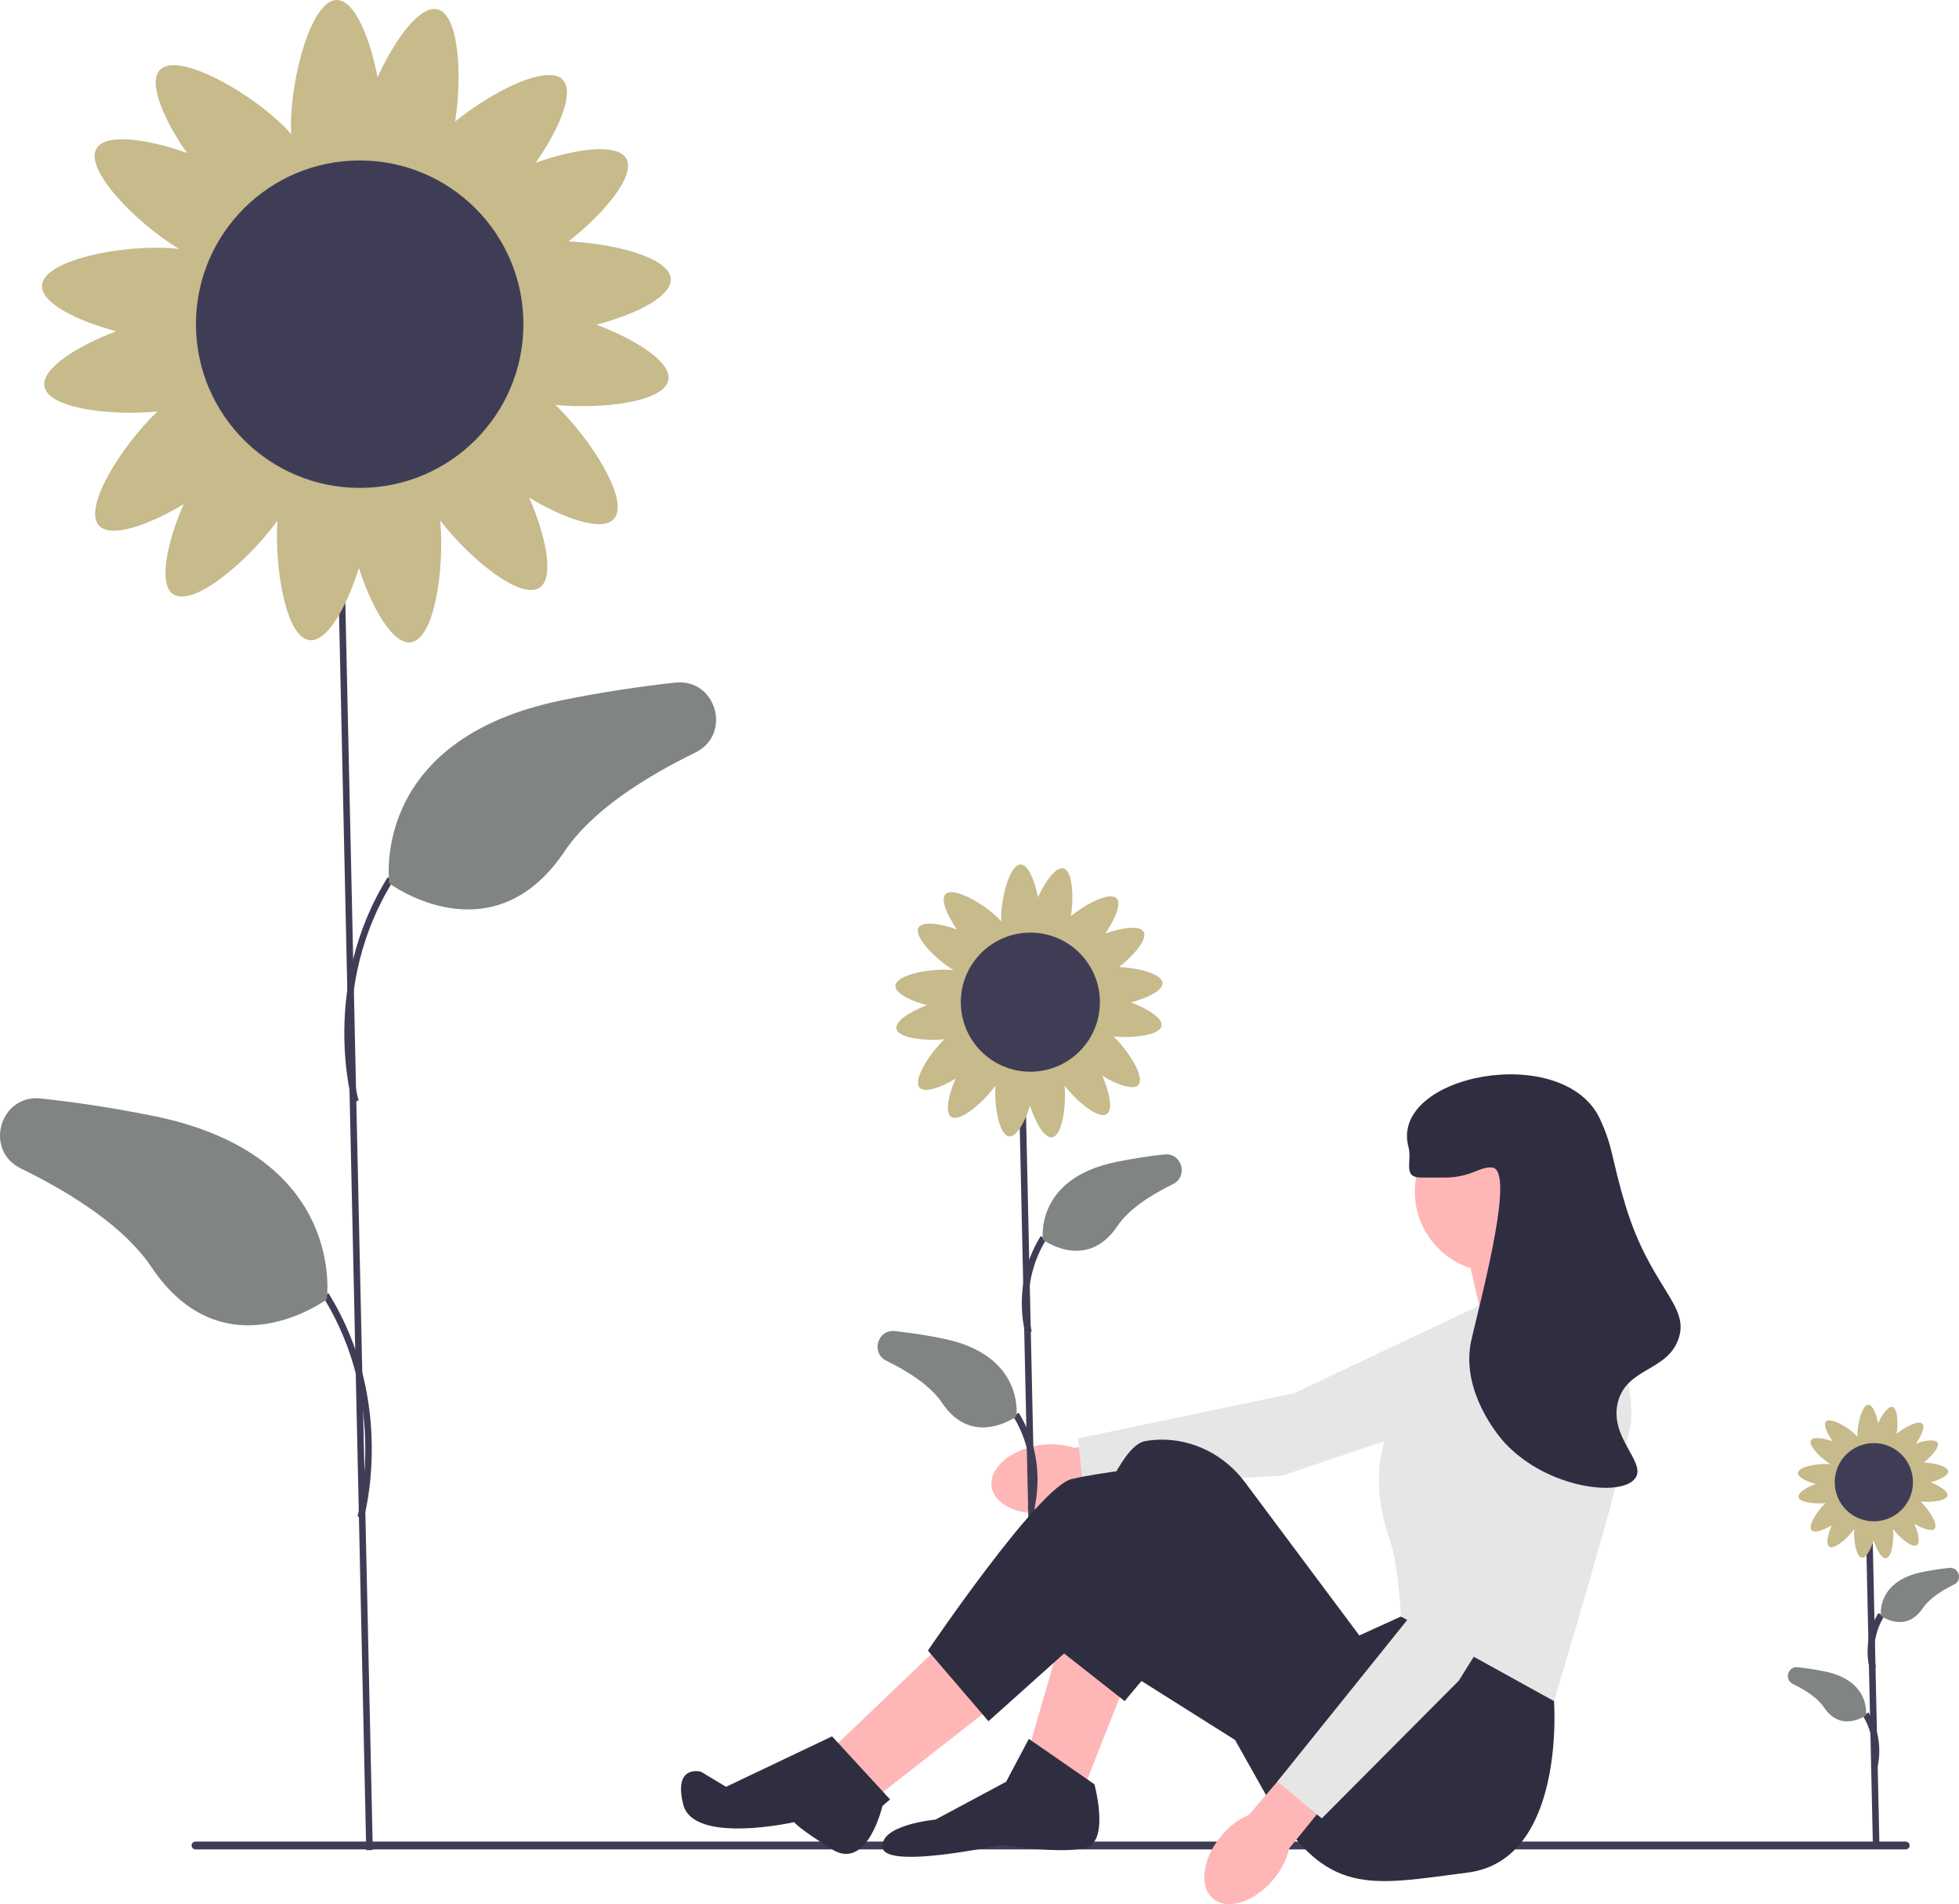 <svg width="1002" height="974" viewBox="0 0 1002 974" fill="none" xmlns="http://www.w3.org/2000/svg">
<g clip-path="url(#clip0_54_2)">
<path d="M531.565 739.273C516.664 741.557 505.764 751.098 507.219 760.581C508.675 770.064 521.932 775.898 536.838 773.611C542.805 772.779 548.486 770.531 553.405 767.053L616.419 756.578L612.213 731.668L549.342 740.565C543.605 738.721 537.509 738.278 531.565 739.273Z" fill="#FFB6B6"/>
<path d="M803.104 661.627L778.671 713.478L655.84 754.83L553.914 760.268L551.362 735.786L661.825 712.688L775.174 659.12L803.104 661.627Z" fill="#E6E6E6"/>
<path d="M524.422 553.153L521.072 553.227L527.476 844.229L530.826 844.155L524.422 553.153Z" fill="#3F3D56"/>
<path d="M524.494 682C524.191 680.968 517.247 656.425 532.284 632.302L535.126 634.075C520.907 656.885 527.639 680.819 527.709 681.059L524.494 682Z" fill="#3F3D56"/>
<path d="M533.459 634.164C533.459 634.164 528.888 602.917 571 594.342C579.774 592.555 588.022 591.334 595.582 590.521C604.507 589.56 607.988 601.778 599.926 605.724C588.25 611.439 577.267 618.64 571.542 627.167C555.753 650.684 533.459 634.164 533.459 634.164Z" fill="#818582"/>
<path d="M528.826 772.361L525.611 771.42C525.681 771.18 532.413 747.246 518.194 724.436L521.036 722.663C536.073 746.786 529.129 771.329 528.826 772.361Z" fill="#3F3D56"/>
<path d="M519.861 724.525C519.861 724.525 524.432 693.278 482.32 684.702C473.547 682.915 465.299 681.694 457.738 680.881C448.813 679.921 445.332 692.138 453.394 696.084C465.07 701.799 476.054 709 481.778 717.527C497.567 741.044 519.861 724.525 519.861 724.525Z" fill="#818582"/>
<path d="M578.474 512.749C586.951 510.514 594.878 506.619 594.615 502.766C594.302 498.189 582.534 495.122 572.381 494.656C580.039 488.664 587.075 480.382 584.924 476.636C582.945 473.193 573.743 474.527 565.252 477.56C570.277 470.376 573.809 462.28 571.119 459.51C567.768 456.059 555.874 462.016 547.757 468.599C549.337 458.342 548.538 445.395 543.938 444.224C540.09 443.244 534.635 450.775 530.896 458.98C529.243 450.37 525.897 442.196 522.036 442.196C516.535 442.196 512.075 458.782 512.075 469.589C512.075 470.199 512.092 470.774 512.12 471.324C511.567 470.684 510.935 470.015 510.213 469.314C502.461 461.786 487.457 453.429 483.624 457.376C480.934 460.146 484.466 468.241 489.491 475.425C481 472.392 471.798 471.058 469.82 474.502C467.162 479.129 478.523 490.68 487.759 496.282C487.204 496.215 486.62 496.158 486 496.116C475.219 495.38 458.369 498.701 457.994 504.189C457.731 508.042 465.658 511.937 474.135 514.172C465.695 517.344 457.811 522.274 458.526 526.18C459.395 530.921 472.643 532.581 483.06 531.61C475.278 539.077 466.84 552.453 470.361 556.373C472.942 559.246 481.258 556.272 488.767 551.748C485.163 560.013 483.206 569.104 486.507 571.312C490.869 574.23 502.832 564.074 509.14 555.335C508.497 566.026 511.055 580.714 516.131 581.294C519.968 581.732 524.219 573.991 526.838 565.624C529.623 574.2 534.188 582.301 538.122 581.764C543.239 581.066 545.469 566.01 544.515 555.311C551.021 563.691 561.971 572.653 566.102 569.889C569.403 567.681 567.446 558.59 563.842 550.325C571.351 554.849 579.667 557.823 582.248 554.95C585.769 551.03 577.331 537.654 569.549 530.187C579.966 531.158 593.214 529.498 594.083 524.757C594.798 520.851 586.913 515.921 578.474 512.749ZM532.832 542.991C530.653 543.289 528.66 543.713 527.145 544.797C525.536 543.199 523.185 542.713 520.571 542.414C517.644 542.08 514.984 542.048 512.956 543.737C512.214 541.674 510.389 540.208 508.263 538.786C506.435 537.563 504.663 536.56 502.809 536.366C502.665 534.103 501.228 532.179 499.47 530.221C498.349 528.973 497.227 527.858 495.983 527.111C497.778 524.925 497.571 522.161 497.016 519.128C496.619 516.965 496.104 514.994 494.952 513.53C496.475 511.849 496.854 509.478 497.033 506.853C497.229 503.987 497.148 501.388 495.493 499.453C499.769 499.997 501.832 497.333 503.749 493.995C504.845 492.088 505.725 490.251 505.792 488.389C508.041 488.09 509.862 486.526 511.695 484.639C513.261 483.026 514.593 481.43 515.093 479.592C516.887 481.1 519.335 481.328 522.036 481.328C524.667 481.328 527.058 481.111 528.838 479.706C530.221 480.956 532.152 481.604 534.283 482.146C536.317 482.664 538.238 483.011 539.984 482.662C540.621 484.118 541.754 485.44 543.048 486.773C544.881 488.661 546.703 490.225 548.951 490.523C549.018 492.386 549.899 494.223 550.994 496.129C552.283 498.374 553.638 500.315 555.686 501.181C555.447 502.485 555.473 503.92 555.576 505.43C555.755 508.055 556.134 510.426 557.657 512.107C556.504 513.571 555.989 515.542 555.593 517.705C555.038 520.738 554.831 523.502 556.626 525.688C555.382 526.435 554.26 527.55 553.139 528.799C551.381 530.756 549.944 532.68 549.799 534.943C547.946 535.137 546.174 536.14 544.346 537.363C541.849 539.033 539.77 540.764 539.37 543.452C537.497 542.543 535.254 542.661 532.832 542.991Z" fill="#C7BA8B"/>
<path d="M527.016 548.209C546.662 548.209 562.588 532.282 562.588 512.634C562.588 492.987 546.662 477.059 527.016 477.059C507.37 477.059 491.443 492.987 491.443 512.634C491.443 532.282 507.37 548.209 527.016 548.209Z" fill="#3F3D56"/>
<path d="M97.996 944.017C97.996 945.122 98.883 946.01 99.989 946.01H974.76C975.866 946.01 976.753 945.122 976.753 944.017C976.753 942.911 975.866 942.024 974.76 942.024H99.989C98.883 942.024 97.996 942.911 97.996 944.017Z" fill="#3F3D56"/>
<path d="M576.558 858.507L554.621 913.996L526.233 894.639L543.008 836.569L576.558 858.507Z" fill="#FFB6B6"/>
<path d="M484.941 837.859L426.874 893.349L450.101 917.868L509.458 871.411L484.941 837.859Z" fill="#FFB6B6"/>
<path d="M813.987 657.195L813.342 652.678L798.503 623.643L749.468 636.548L758.501 676.552L813.987 657.195Z" fill="#FFB6B6"/>
<path d="M793.341 850.764L794.849 870.146C794.849 870.146 801.083 951.42 750.759 957.872C700.434 964.324 678.498 970.777 648.819 920.449L602.365 837.859L575.232 870.146L539.137 841.731C539.137 841.731 564.945 741.075 585.591 737.203C588.171 736.72 590.752 736.478 593.292 736.425C610.385 736.069 626.497 744.429 636.723 758.13L695.272 836.569L716.564 826.89L793.341 850.764Z" fill="#2F2E41"/>
<path d="M514.62 911.415L526.233 889.478L559.783 912.706C559.783 912.706 567.525 941.096 555.912 944.967C544.298 948.839 512.039 943.677 512.039 943.677C512.039 943.677 452.682 956.582 451.391 944.967C450.101 933.353 478.489 930.772 478.489 930.772L514.62 911.415Z" fill="#2F2E41"/>
<path d="M641.076 895.93L551.395 839.419L505.587 880.444L474.618 844.312C474.618 844.312 531.395 760.432 548.169 756.56C564.944 752.689 592.042 750.108 592.042 750.108L674.626 826.245L641.076 895.93Z" fill="#2F2E41"/>
<path d="M425.584 888.187L455.262 920.449L451.349 923.797C451.349 923.797 443.649 957.333 425.584 945.989C407.519 934.644 406.228 932.063 406.228 932.063C406.228 932.063 354.613 943.677 349.452 923.029C344.29 902.382 358.484 906.254 358.484 906.254L371.373 913.996L425.584 888.187Z" fill="#2F2E41"/>
<path d="M764.953 650.743C787.758 650.743 806.245 632.254 806.245 609.448C806.245 586.642 787.758 568.153 764.953 568.153C742.148 568.153 723.661 586.642 723.661 609.448C723.661 632.254 742.148 650.743 764.953 650.743Z" fill="#FFB6B6"/>
<path d="M755.275 668.164L814.632 650.097C814.632 650.097 837.859 704.297 833.988 728.815C830.117 753.334 794.849 870.146 794.849 870.146L716.564 826.89C716.564 826.89 715.273 801.081 711.402 789.467C707.531 777.853 695.272 742.365 722.37 712.685C749.468 683.004 755.275 668.164 755.275 668.164Z" fill="#E6E6E6"/>
<path d="M175.6 261.261L172.252 261.334L187.326 946.403L190.674 946.329L175.6 261.261Z" fill="#3F3D56"/>
<path d="M180.214 563.901C180.043 563.315 163.436 504.676 198.302 448.743L201.145 450.515C167.064 505.189 183.261 562.386 183.428 562.958L180.214 563.901Z" fill="#3F3D56"/>
<path d="M199.144 451.926C199.144 451.926 188.382 378.365 287.522 358.177C308.176 353.971 327.593 351.096 345.392 349.181C366.402 346.92 374.598 375.683 355.618 384.973C328.131 398.427 302.274 415.378 288.797 435.452C251.628 490.815 199.144 451.926 199.144 451.926Z" fill="#818582"/>
<path d="M186.062 776.624L182.848 775.681C183.015 775.11 199.18 717.86 165.132 663.238L167.974 661.465C202.84 717.399 186.234 776.038 186.062 776.624Z" fill="#3F3D56"/>
<path d="M167.132 664.649C167.132 664.649 177.894 591.088 78.754 570.9C58.1 566.694 38.683 563.819 20.884 561.904C-0.126 559.643 -8.322 588.406 10.658 597.696C38.145 611.15 64.002 628.101 77.479 648.175C114.648 703.538 167.132 664.649 167.132 664.649Z" fill="#818582"/>
<path d="M305.117 166.093C325.072 160.831 343.733 151.663 343.114 142.592C342.379 131.818 314.674 124.598 290.773 123.499C308.801 109.395 325.365 89.897 320.3 81.079C315.643 72.972 293.978 76.112 273.99 83.252C285.819 66.34 294.135 47.282 287.802 40.761C279.913 32.637 251.913 46.659 232.804 62.158C236.524 38.011 234.643 7.532 223.813 4.774C214.754 2.467 201.913 20.198 193.11 39.512C189.219 19.243 181.342 0 172.251 0C159.301 0 148.803 39.047 148.803 64.487C148.803 65.925 148.841 67.279 148.907 68.572C147.607 67.065 146.117 65.49 144.419 63.841C126.17 46.117 90.846 26.445 81.824 35.736C75.491 42.258 83.807 61.315 95.636 78.227C75.647 71.087 53.983 67.947 49.326 76.054C43.069 86.947 69.816 114.14 91.558 127.327C90.251 127.169 88.878 127.037 87.416 126.937C62.038 125.205 22.369 133.022 21.487 145.942C20.868 155.013 39.529 164.181 59.485 169.443C39.617 176.912 21.055 188.517 22.74 197.713C24.785 208.875 55.973 212.782 80.496 210.495C62.175 228.073 42.31 259.563 50.601 268.792C56.676 275.555 76.254 268.555 93.931 257.905C85.447 277.361 80.839 298.763 88.61 303.961C98.879 310.831 127.044 286.921 141.893 266.347C140.38 291.517 146.402 326.096 158.351 327.46C167.383 328.492 177.392 310.267 183.557 290.57C190.113 310.759 200.859 329.831 210.122 328.567C222.167 326.923 227.418 291.48 225.171 266.292C240.488 286.019 266.267 307.117 275.991 300.611C283.762 295.413 279.154 274.011 270.671 254.555C288.348 265.205 307.926 272.205 314.001 265.442C322.291 256.213 302.426 224.723 284.106 207.145C308.628 209.432 339.817 205.525 341.862 194.363C343.546 185.167 324.984 173.562 305.117 166.093ZM197.667 237.289C192.538 237.989 187.847 238.989 184.28 241.541C180.491 237.779 174.956 236.634 168.803 235.931C161.912 235.144 155.651 235.068 150.876 239.044C149.129 234.188 144.833 230.738 139.828 227.39C135.525 224.511 131.352 222.148 126.99 221.692C126.649 216.364 123.267 211.835 119.128 207.227C116.489 204.289 113.848 201.662 110.918 199.905C115.145 194.758 114.658 188.252 113.35 181.112C112.417 176.019 111.205 171.379 108.492 167.932C112.078 163.975 112.97 158.393 113.392 152.214C113.852 145.466 113.661 139.348 109.766 134.793C119.831 136.073 124.688 129.803 129.202 121.944C131.781 117.455 133.854 113.13 134.012 108.746C139.305 108.044 143.593 104.361 147.908 99.917C151.594 96.122 154.729 92.363 155.907 88.037C160.131 91.587 165.894 92.124 172.251 92.124C178.445 92.124 184.074 91.614 188.266 88.306C191.52 91.247 196.066 92.772 201.083 94.05C205.873 95.269 210.393 96.085 214.504 95.264C216.004 98.692 218.672 101.805 221.718 104.942C226.033 109.386 230.321 113.068 235.614 113.771C235.772 118.155 237.845 122.48 240.424 126.969C243.46 132.253 246.648 136.822 251.47 138.861C250.907 141.931 250.967 145.309 251.21 148.864C251.631 155.043 252.524 160.625 256.109 164.582C253.397 168.029 252.184 172.669 251.251 177.762C249.943 184.902 249.456 191.408 253.683 196.555C250.753 198.312 248.113 200.939 245.474 203.877C241.334 208.485 237.953 213.014 237.612 218.343C233.249 218.798 229.076 221.161 224.773 224.04C218.896 227.972 214 232.047 213.06 238.374C208.65 236.235 203.37 236.511 197.667 237.289Z" fill="#C7BA8B"/>
<path d="M183.976 249.573C230.226 249.573 267.719 212.077 267.719 165.823C267.719 119.57 230.226 82.074 183.976 82.074C137.725 82.074 100.232 119.57 100.232 165.823C100.232 212.077 137.725 249.573 183.976 249.573Z" fill="#3F3D56"/>
<path d="M957.715 780.966L954.366 781.039L957.968 944.728L961.317 944.654L957.715 780.966Z" fill="#3F3D56"/>
<path d="M956.319 853.665C956.145 853.071 952.153 838.959 960.783 825.115L963.626 826.888C955.812 839.421 959.497 852.593 959.534 852.724L956.319 853.665Z" fill="#3F3D56"/>
<path d="M962.066 826.551C962.066 826.551 959.494 808.974 983.183 804.15C988.118 803.145 992.757 802.459 997.01 802.001C1002.03 801.461 1003.99 808.333 999.453 810.553C992.886 813.768 986.708 817.818 983.487 822.614C974.606 835.843 962.066 826.551 962.066 826.551Z" fill="#818582"/>
<path d="M960.163 904.492L956.948 903.551C956.986 903.42 960.67 890.249 952.857 877.716L955.7 875.943C964.33 889.788 960.337 903.898 960.163 904.492Z" fill="#3F3D56"/>
<path d="M954.417 877.378C954.417 877.378 956.988 859.802 933.3 854.978C928.365 853.973 923.726 853.286 919.473 852.829C914.453 852.288 912.494 859.161 917.029 861.381C923.597 864.595 929.775 868.646 932.995 873.442C941.877 886.67 954.417 877.378 954.417 877.378Z" fill="#818582"/>
<path d="M987.387 758.254C992.155 756.997 996.614 754.806 996.466 752.639C996.29 750.065 989.67 748.34 983.959 748.077C988.267 744.707 992.225 740.048 991.014 737.941C989.902 736.004 984.725 736.754 979.949 738.46C982.776 734.419 984.763 729.866 983.249 728.308C981.364 726.366 974.674 729.717 970.108 733.42C970.997 727.651 970.548 720.368 967.96 719.709C965.795 719.158 962.727 723.394 960.624 728.009C959.694 723.166 957.812 718.568 955.64 718.568C952.546 718.568 950.037 727.898 950.037 733.977C950.037 734.32 950.046 734.644 950.062 734.953C949.752 734.593 949.396 734.217 948.99 733.822C944.629 729.588 936.189 724.887 934.034 727.107C932.52 728.665 934.507 733.219 937.334 737.26C932.558 735.554 927.381 734.803 926.269 736.74C924.773 739.343 931.164 745.841 936.359 748.992C936.047 748.954 935.719 748.922 935.37 748.898C929.306 748.485 919.827 750.352 919.617 753.44C919.469 755.607 923.928 757.798 928.696 759.055C923.949 760.839 919.513 763.612 919.916 765.81C920.405 768.477 927.857 769.41 933.716 768.864C929.339 773.064 924.592 780.588 926.573 782.793C928.025 784.409 932.703 782.736 936.926 780.192C934.899 784.841 933.798 789.954 935.655 791.196C938.109 792.838 944.838 787.125 948.386 782.209C948.025 788.223 949.464 796.485 952.319 796.811C954.477 797.058 956.868 792.703 958.341 787.997C959.908 792.82 962.475 797.378 964.689 797.076C967.567 796.683 968.821 788.214 968.285 782.196C971.944 786.909 978.104 791.95 980.427 790.396C982.284 789.154 981.183 784.04 979.156 779.391C983.38 781.936 988.058 783.609 989.509 781.993C991.49 779.787 986.744 772.263 982.366 768.063C988.226 768.61 995.678 767.676 996.166 765.009C996.569 762.812 992.134 760.039 987.387 758.254ZM961.713 775.266C960.487 775.433 959.366 775.672 958.514 776.282C957.609 775.383 956.286 775.109 954.816 774.941C953.17 774.753 951.674 774.735 950.533 775.685C950.115 774.525 949.089 773.7 947.893 772.9C946.865 772.213 945.868 771.648 944.825 771.539C944.744 770.266 943.936 769.184 942.947 768.083C942.316 767.381 941.685 766.753 940.985 766.333C941.995 765.103 941.879 763.549 941.566 761.843C941.343 760.626 941.054 759.517 940.406 758.694C941.262 757.748 941.475 756.415 941.576 754.938C941.686 753.326 941.64 751.864 940.71 750.775C943.115 751.081 944.275 749.583 945.354 747.705C945.97 746.633 946.466 745.599 946.503 744.552C947.768 744.384 948.792 743.504 949.823 742.442C950.704 741.535 951.453 740.637 951.735 739.604C952.744 740.452 954.121 740.58 955.64 740.58C957.12 740.58 958.465 740.458 959.466 739.668C960.244 740.371 961.33 740.735 962.529 741.04C963.673 741.332 964.754 741.527 965.736 741.331C966.094 742.15 966.732 742.893 967.46 743.643C968.491 744.705 969.515 745.585 970.78 745.753C970.817 746.8 971.313 747.833 971.929 748.906C972.654 750.169 973.416 751.26 974.568 751.747C974.434 752.481 974.448 753.288 974.506 754.138C974.607 755.614 974.82 756.948 975.677 757.893C975.029 758.717 974.739 759.826 974.516 761.042C974.204 762.748 974.087 764.303 975.097 765.533C974.397 765.953 973.766 766.58 973.136 767.282C972.147 768.383 971.339 769.465 971.257 770.739C970.215 770.848 969.218 771.412 968.189 772.1C966.785 773.039 965.615 774.013 965.391 775.525C964.337 775.014 963.076 775.08 961.713 775.266Z" fill="#C7BA8B"/>
<path d="M958.441 778.201C969.492 778.201 978.451 769.242 978.451 758.19C978.451 747.138 969.492 738.179 958.441 738.179C947.39 738.179 938.432 747.138 938.432 758.19C938.432 769.242 947.39 778.201 958.441 778.201Z" fill="#3F3D56"/>
<path d="M624.633 939.137C614.973 950.71 613.114 965.077 620.481 971.223C627.847 977.37 641.647 972.97 651.308 961.391C655.231 956.818 658.002 951.373 659.39 945.51L699.7 895.954L680.064 880.062L638.816 928.341C633.294 930.755 628.431 934.457 624.633 939.137Z" fill="#FFB6B6"/>
<path d="M800.805 694.199L814.835 749.775L746.167 859.701L676.068 930.157L653.348 911.306L724.044 823.337L777.631 709.991L800.805 694.199Z" fill="#E6E6E6"/>
<path d="M726.887 602.351C737.476 602.325 738.078 602.396 739.79 602.351C752.925 602.004 756.36 596.836 763.017 597.189C774.899 597.818 759.216 657.396 752.694 684.94C746.297 711.953 767.916 736.159 769.469 737.849C791.412 761.714 829.955 766.078 836.569 755.915C841.922 747.689 822.95 735.181 827.536 717.201C832.019 699.626 852.719 701.497 858.505 684.94C864.565 667.6 844.201 658.855 831.407 616.546C824.059 592.247 825.359 587.72 818.503 572.67C800.177 532.443 710.35 549.57 720.435 586.865C722.385 594.079 717.194 602.374 726.887 602.351Z" fill="#2F2E41"/>
</g>
<defs>
<clipPath id="clip0_54_2">
<rect width="1002" height="974" fill="white"/>
</clipPath>
</defs>
</svg>
